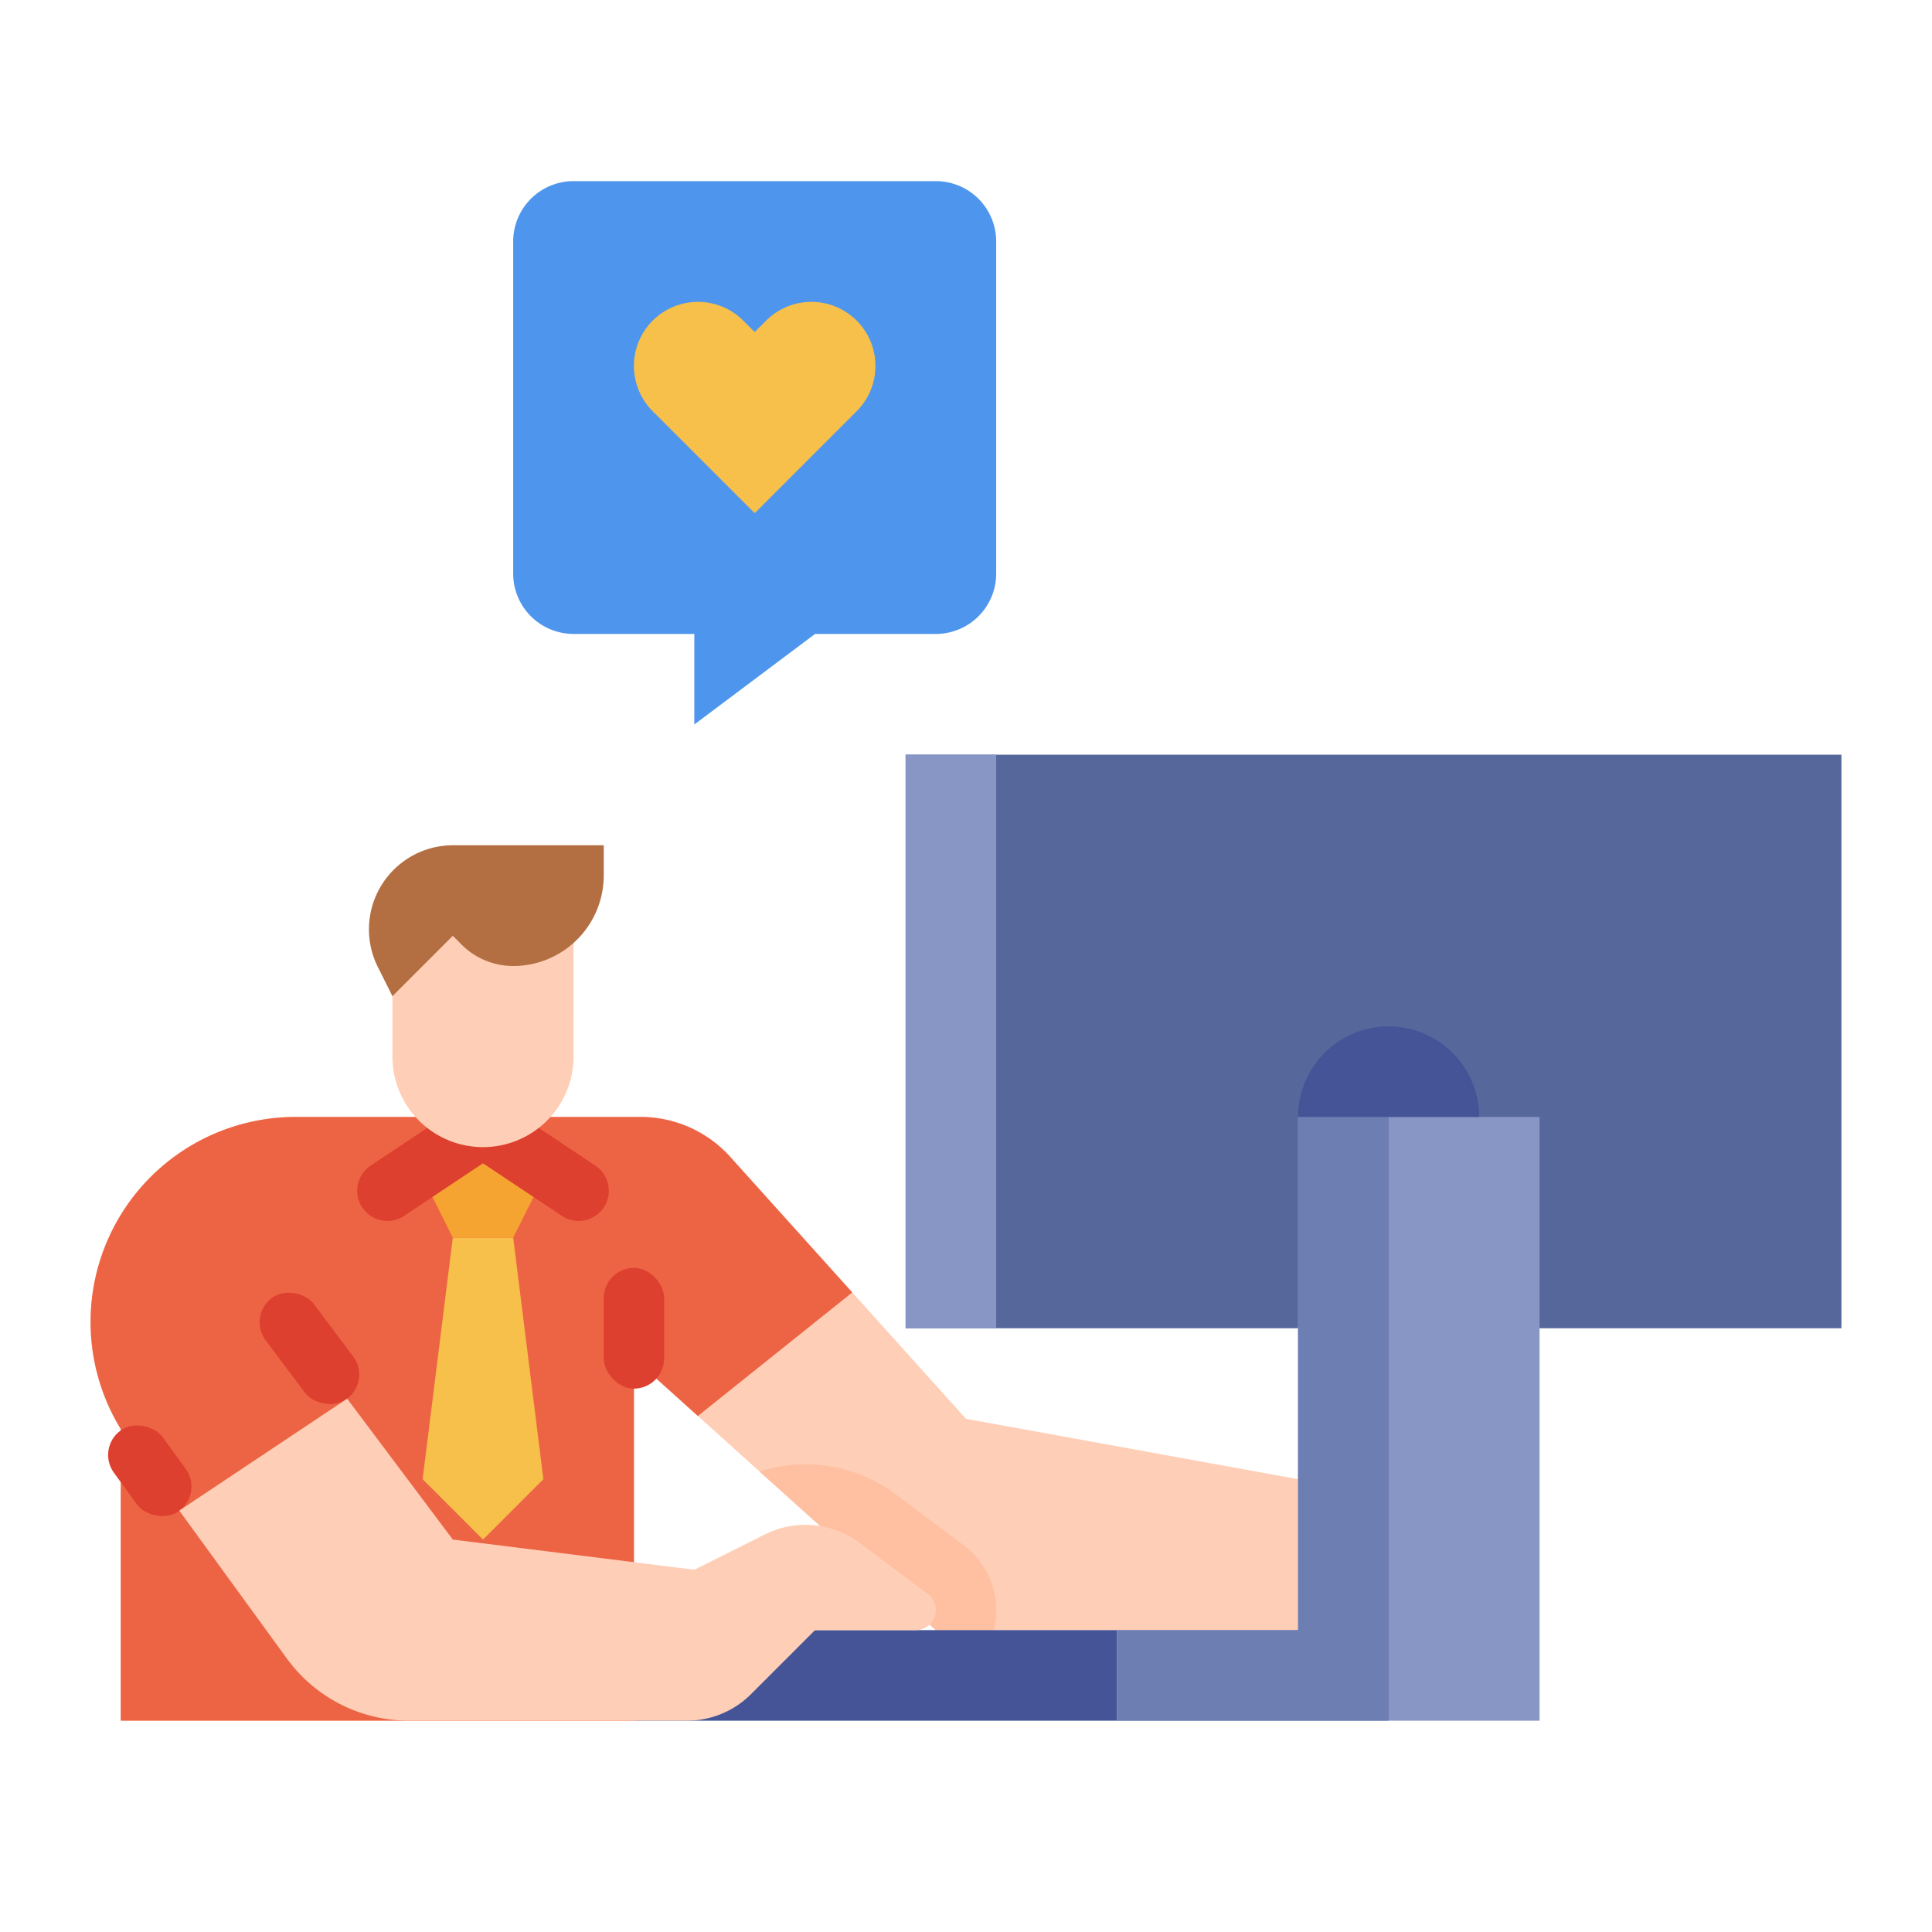 <svg id="flat" height="512" viewBox="0 0 512 512" width="512" xmlns="http://www.w3.org/2000/svg"><path d="m240 200h248v152h-248z" fill="#56679c"/><path d="m344 392v40h-96l-46.69-42.02-16.37-14.73-16.94-15.25v96h-136v-77.29a54.332 54.332 0 0 1 46.33-82.71h91.42a31.985 31.985 0 0 1 23.78 10.59l32.33 35.92 30.14 33.49z" fill="#ffceb6"/><path d="m264 426.67a21.274 21.274 0 0 1 -.67 5.33h-15.33l-46.69-42.02a39.73 39.73 0 0 1 36.16 6.12l18 13.5a21.421 21.421 0 0 1 8.53 17.07z" fill="#ffbfa1"/><path d="m168 432h128v24h-128z" fill="#445496"/><path d="m408 296v160h-112v-24h48v-136z" fill="#8796c4"/><path d="m368 296v160h-72v-24h48v-136z" fill="#6d7eb3"/><path d="m225.86 342.51-40.92 32.74-16.94-15.25v96h-136v-77.29a54.332 54.332 0 0 1 46.33-82.71h91.42a31.985 31.985 0 0 1 23.78 10.59z" fill="#ed6445"/><path d="m136 328 8 64-16 16-16-16 8-64z" fill="#f7c04a"/><path d="m120 328-8-16 15.997-8 16.003 8-8 16z" fill="#f5a431"/><rect fill="#de402f" height="26.37" rx="8" transform="matrix(.809 -.588 .588 .809 -221.584 97.91)" width="15.999" x="31.755" y="376.478"/><rect fill="#de402f" height="33.334" rx="8" transform="matrix(.8 -.6 .6 .8 -197.999 120.665)" width="16" x="74" y="340.667"/><path d="m47.51 400.327 44.49-29.66 28 37.333 64 8 18.733-9.367a24 24 0 0 1 25.133 2.266l18 13.5a5.333 5.333 0 0 1 2.133 4.267 5.333 5.333 0 0 1 -5.333 5.333h-26.667l-16.971 16.971a24 24 0 0 1 -16.971 7.029h-73.69a40 40 0 0 1 -32.349-16.473z" fill="#ffceb6"/><rect fill="#de402f" height="32" rx="8" width="16" x="160" y="336"/><path d="m240 200h24v152h-24z" fill="#8796c4"/><path d="m152 168h32v24l32-24h32a16 16 0 0 0 16-16v-88a16 16 0 0 0 -16-16h-96a16 16 0 0 0 -16 16v88a16 16 0 0 0 16 16z" fill="#4e96ed"/><path d="m392 296a24 24 0 0 0 -24-24 24 24 0 0 0 -24 24z" fill="#445496"/><path d="m148.906 322.219-20.906-13.937-20.906 13.937a8 8 0 0 1 -11.094-2.219 8 8 0 0 1 2.219-11.094l25.344-16.895a8.001 8.001 0 0 1 8.875 0l25.344 16.895a8 8 0 0 1 2.219 11.094 8 8 0 0 1 -11.094 2.219z" fill="#de402f"/><path d="m104 239.995-.003 40.005a24 24 0 0 0 24 24h0a24 24 0 0 0 24-24l.003-40.005z" fill="#ffceb6"/><path d="m120 248 2.343 2.343a19.314 19.314 0 0 0 13.657 5.657 24 24 0 0 0 24-24v-8h-39.935a22.29 22.29 0 0 0 -21.146 15.241 22.29 22.29 0 0 0 1.209 17.017l3.871 7.742z" fill="#b36f42"/><path d="m200 136-27.029-27.029a16.971 16.971 0 0 1 -4.971-12 16.971 16.971 0 0 1 16.971-16.971 16.971 16.971 0 0 1 12 4.971l3.029 3.029 3.029-3.029a16.971 16.971 0 0 1 12-4.971 16.971 16.971 0 0 1 16.971 16.971 16.971 16.971 0 0 1 -4.971 12z" fill="#f7c04a"/></svg>